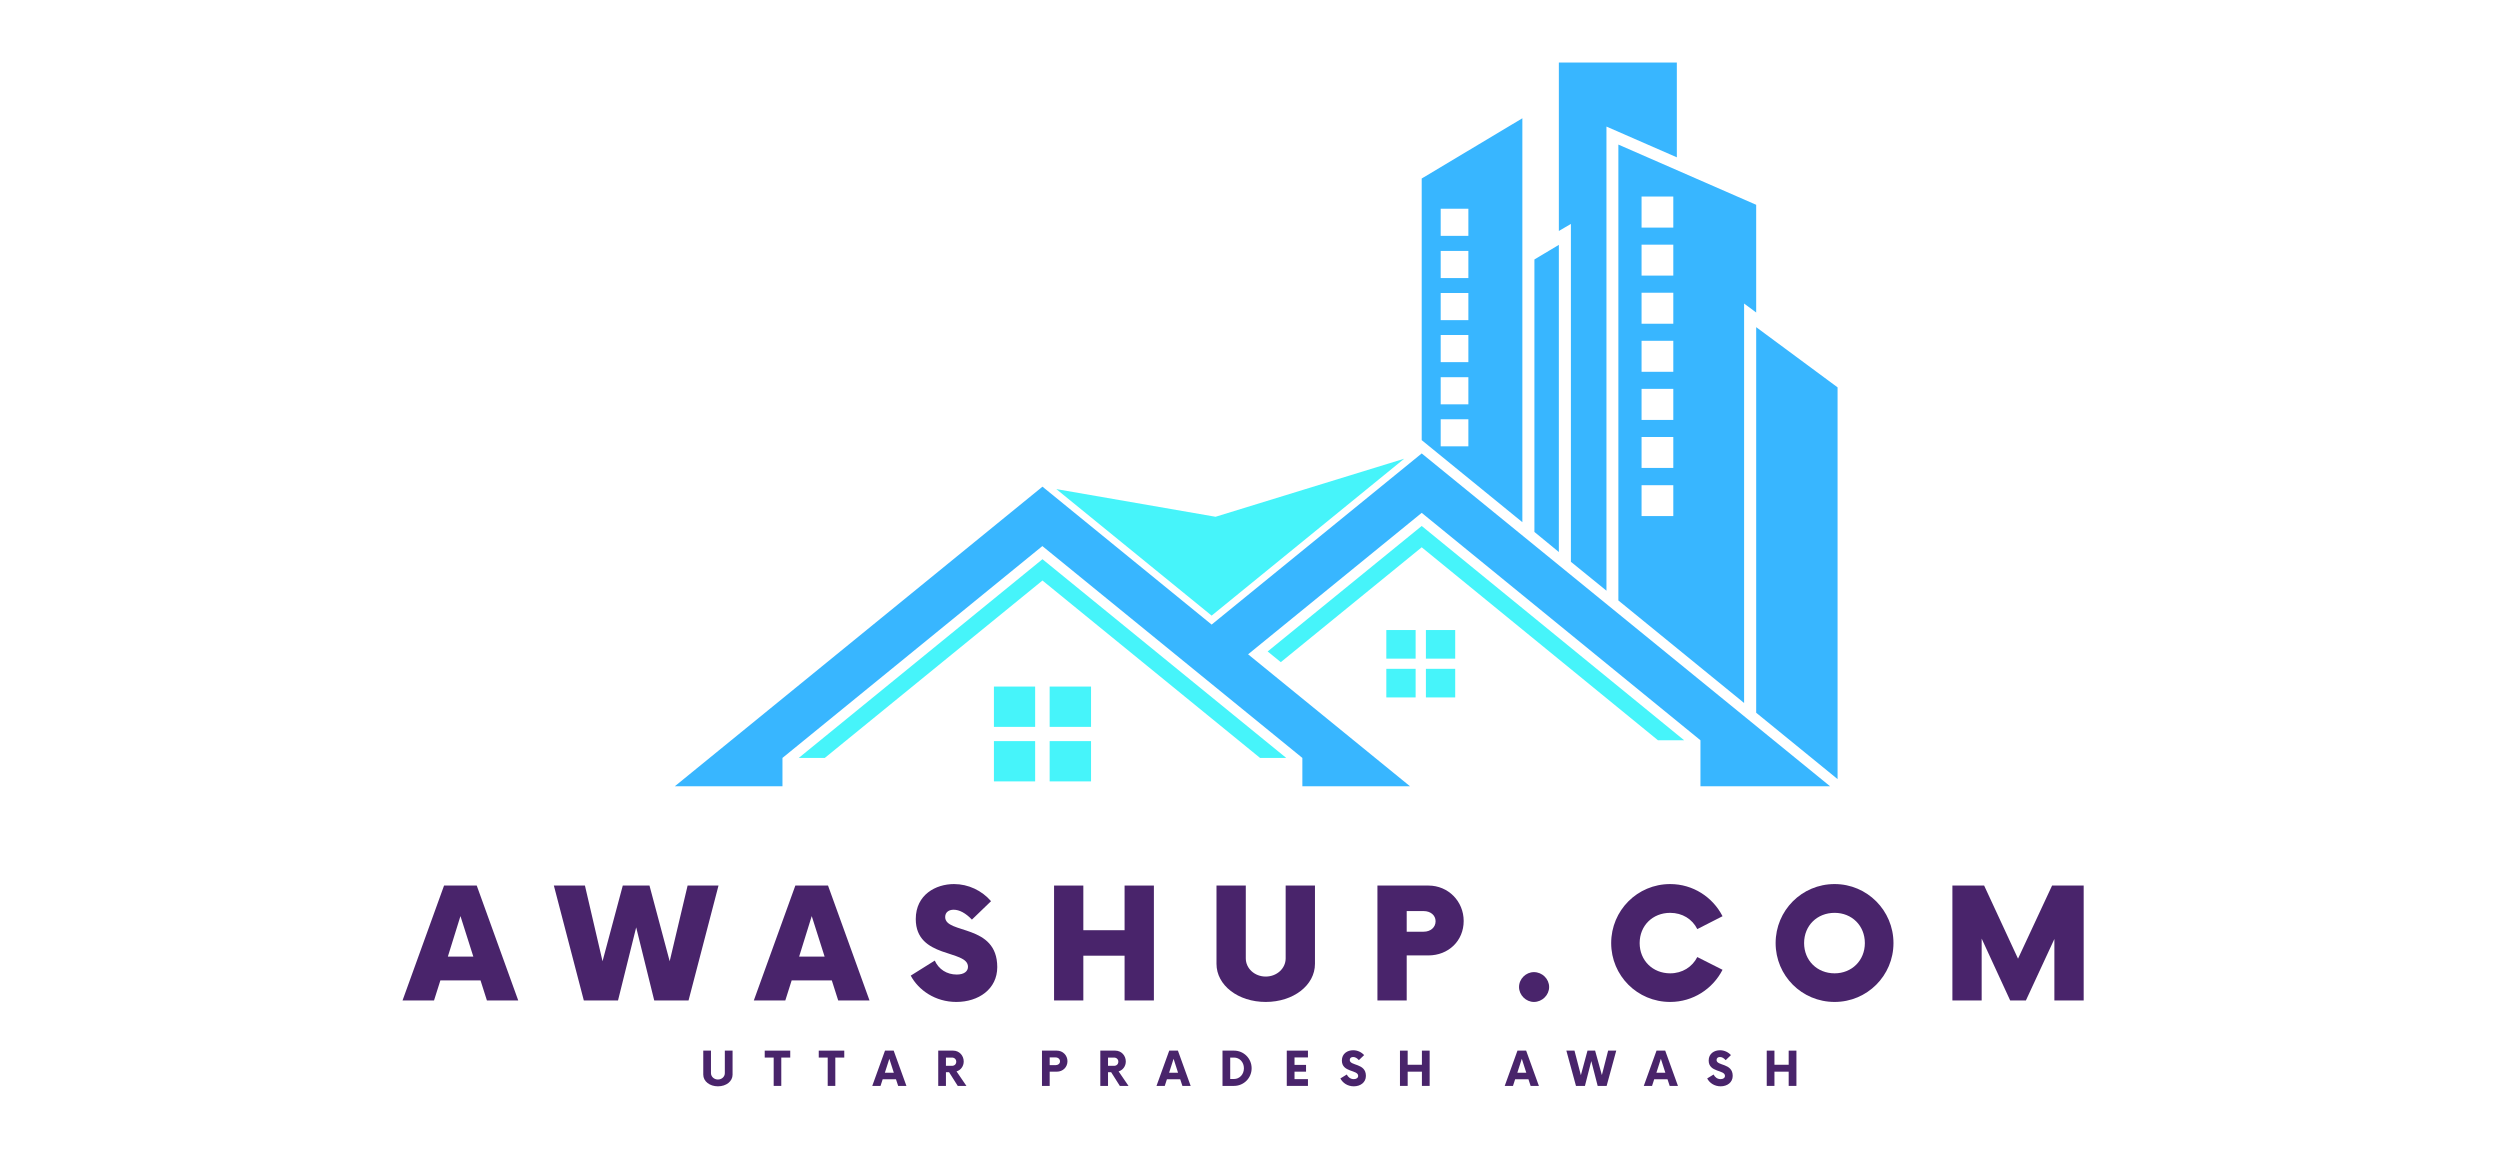 <svg xmlns="http://www.w3.org/2000/svg" xmlns:xlink="http://www.w3.org/1999/xlink" width="96" zoomAndPan="magnify" viewBox="0 0 72 33.75" height="45" preserveAspectRatio="xMidYMid meet" version="1.0"><defs><g/><clipPath id="32f12de819"><path d="M 40 1.801 L 52.93 1.801 L 52.93 22.645 L 40 22.645 Z M 40 1.801 " clip-rule="nonzero"/></clipPath><clipPath id="b3e72554d2"><path d="M 19.426 13 L 52.93 13 L 52.93 22.645 L 19.426 22.645 Z M 19.426 13 " clip-rule="nonzero"/></clipPath><clipPath id="f3296a53cb"><path d="M 28 19 L 32 19 L 32 22.645 L 28 22.645 Z M 28 19 " clip-rule="nonzero"/></clipPath></defs><g clip-path="url(#32f12de819)"><path fill="#38b6ff" d="M 47.277 7.047 L 48.191 7.047 L 48.191 7.938 L 47.277 7.938 Z M 47.277 8.43 L 48.191 8.43 L 48.191 9.324 L 47.277 9.324 Z M 47.277 9.816 L 48.191 9.816 L 48.191 10.707 L 47.277 10.707 Z M 47.277 11.199 L 48.191 11.199 L 48.191 12.094 L 47.277 12.094 Z M 47.277 12.586 L 48.191 12.586 L 48.191 13.477 L 47.277 13.477 Z M 47.277 13.973 L 48.191 13.973 L 48.191 14.863 L 47.277 14.863 Z M 47.277 5.66 L 48.191 5.66 L 48.191 6.555 L 47.277 6.555 Z M 50.578 5.898 L 46.609 4.164 L 46.609 17.293 L 50.23 20.246 L 50.23 8.742 L 50.578 9 Z M 48.293 1.801 C 47.16 1.801 46.027 1.801 44.895 1.801 L 44.895 6.652 L 45.242 6.449 L 45.242 16.18 L 46.266 17.012 L 46.266 3.645 L 48.293 4.531 Z M 44.191 7.473 L 44.895 7.051 L 44.895 15.898 L 44.191 15.32 Z M 41.492 7.227 L 42.289 7.227 L 42.289 8.008 L 41.492 8.008 Z M 41.492 8.438 L 42.289 8.438 L 42.289 9.219 L 41.492 9.219 Z M 41.492 9.648 L 42.289 9.648 L 42.289 10.43 L 41.492 10.43 Z M 41.492 10.863 L 42.289 10.863 L 42.289 11.645 L 41.492 11.645 Z M 41.492 12.074 L 42.289 12.074 L 42.289 12.855 L 41.492 12.855 Z M 41.492 6.012 L 42.289 6.012 L 42.289 6.793 L 41.492 6.793 Z M 40.945 5.141 L 43.844 3.406 L 43.844 15.039 L 40.945 12.676 Z M 52.922 11.156 L 50.578 9.422 L 50.578 20.527 L 52.922 22.438 Z M 52.922 11.156 " fill-opacity="1" fill-rule="evenodd"/></g><path fill="#46f4fa" d="M 30.422 14.086 L 35.008 14.883 L 40.441 13.211 L 34.895 17.73 Z M 30.422 14.086 " fill-opacity="1" fill-rule="evenodd"/><g clip-path="url(#b3e72554d2)"><path fill="#38b6ff" d="M 30.023 14.016 L 34.895 17.988 L 40.945 13.059 L 52.707 22.645 C 51.461 22.645 50.219 22.645 48.973 22.645 L 48.973 21.32 L 40.945 14.77 L 35.945 18.844 L 40.609 22.645 C 39.574 22.645 38.543 22.645 37.508 22.645 L 37.508 21.828 L 30.02 15.727 L 22.535 21.828 L 22.535 22.645 C 21.5 22.645 20.469 22.645 19.434 22.645 Z M 30.023 14.016 " fill-opacity="1" fill-rule="evenodd"/></g><path fill="#46f4fa" d="M 30.023 16.105 L 37.043 21.828 L 36.289 21.828 L 30.023 16.719 L 23.754 21.828 L 23.004 21.828 Z M 30.023 16.105 " fill-opacity="1" fill-rule="evenodd"/><g clip-path="url(#f3296a53cb)"><path fill="#46f4fa" d="M 29.812 22.504 L 28.625 22.504 L 28.625 21.344 L 29.812 21.344 Z M 31.422 21.344 L 31.422 22.504 L 30.23 22.504 L 30.23 21.344 Z M 30.23 19.773 L 31.422 19.773 L 31.422 20.934 L 30.23 20.934 Z M 28.625 19.773 L 29.812 19.773 L 29.812 20.934 L 28.625 20.934 Z M 28.625 19.773 " fill-opacity="1" fill-rule="evenodd"/></g><path fill="#46f4fa" d="M 40.945 15.148 L 48.504 21.32 L 47.75 21.32 L 40.945 15.762 L 36.887 19.07 L 36.508 18.762 Z M 40.945 15.148 " fill-opacity="1" fill-rule="evenodd"/><path fill="#46f4fa" d="M 40.77 20.086 L 39.926 20.086 L 39.926 19.262 L 40.77 19.262 Z M 41.91 19.262 L 41.91 20.086 L 41.066 20.086 L 41.066 19.262 Z M 41.066 18.145 L 41.91 18.145 L 41.91 18.969 L 41.066 18.969 Z M 39.926 18.145 L 40.77 18.145 L 40.77 18.969 L 39.926 18.969 Z M 39.926 18.145 " fill-opacity="1" fill-rule="evenodd"/><g fill="#49246b" fill-opacity="1"><g transform="translate(11.691, 28.813)"><g><path d="M 2.332 0 L 3.234 0 L 2.039 -3.309 L 1.098 -3.309 L -0.098 0 L 0.809 0 L 0.992 -0.578 L 2.148 -0.578 Z M 1.207 -1.262 L 1.57 -2.43 L 1.941 -1.262 Z M 1.207 -1.262 "/></g></g></g><g fill="#49246b" fill-opacity="1"><g transform="translate(16.041, 28.813)"><g><path d="M 3.762 -3.309 L 3.246 -1.129 L 2.664 -3.309 L 1.895 -3.309 L 1.312 -1.129 L 0.805 -3.309 L -0.09 -3.309 L 0.773 0 L 1.758 0 L 2.281 -2.105 L 2.801 0 L 3.789 0 L 4.652 -3.309 Z M 3.762 -3.309 "/></g></g></g><g fill="#49246b" fill-opacity="1"><g transform="translate(21.808, 28.813)"><g><path d="M 2.332 0 L 3.234 0 L 2.039 -3.309 L 1.098 -3.309 L -0.098 0 L 0.809 0 L 0.992 -0.578 L 2.148 -0.578 Z M 1.207 -1.262 L 1.57 -2.43 L 1.941 -1.262 Z M 1.207 -1.262 "/></g></g></g><g fill="#49246b" fill-opacity="1"><g transform="translate(26.159, 28.813)"><g><path d="M 1.383 0.043 C 2.02 0.043 2.562 -0.324 2.562 -0.961 C 2.562 -2.215 1.062 -1.902 1.062 -2.402 C 1.062 -2.547 1.176 -2.613 1.305 -2.613 C 1.473 -2.613 1.652 -2.516 1.832 -2.328 L 2.383 -2.859 C 2.121 -3.164 1.73 -3.352 1.316 -3.352 C 0.793 -3.352 0.215 -3.047 0.215 -2.344 C 0.215 -1.195 1.719 -1.473 1.719 -0.969 C 1.719 -0.84 1.609 -0.746 1.395 -0.746 C 1.109 -0.746 0.875 -0.898 0.762 -1.148 L 0.07 -0.715 C 0.293 -0.297 0.777 0.043 1.383 0.043 Z M 1.383 0.043 "/></g></g></g><g fill="#49246b" fill-opacity="1"><g transform="translate(30.052, 28.813)"><g><path d="M 2.336 -3.309 L 2.336 -2.023 L 1.148 -2.023 L 1.148 -3.309 L 0.305 -3.309 L 0.305 0 L 1.148 0 L 1.148 -1.289 L 2.336 -1.289 L 2.336 0 L 3.18 0 L 3.18 -3.309 Z M 2.336 -3.309 "/></g></g></g><g fill="#49246b" fill-opacity="1"><g transform="translate(34.75, 28.813)"><g><path d="M 1.703 0.043 C 2.496 0.043 3.121 -0.434 3.121 -1.055 L 3.121 -3.309 L 2.277 -3.309 L 2.277 -1.211 C 2.277 -0.922 2.023 -0.688 1.703 -0.688 C 1.383 -0.688 1.129 -0.922 1.129 -1.211 L 1.129 -3.309 L 0.285 -3.309 L 0.285 -1.055 C 0.285 -0.434 0.91 0.043 1.703 0.043 Z M 1.703 0.043 "/></g></g></g><g fill="#49246b" fill-opacity="1"><g transform="translate(39.365, 28.813)"><g><path d="M 1.773 -3.309 L 0.305 -3.309 L 0.305 0 L 1.148 0 L 1.148 -1.297 L 1.773 -1.297 C 2.348 -1.297 2.789 -1.715 2.789 -2.289 C 2.789 -2.852 2.348 -3.309 1.773 -3.309 Z M 1.637 -1.98 L 1.148 -1.98 L 1.148 -2.574 L 1.637 -2.574 C 1.836 -2.574 1.98 -2.453 1.98 -2.281 C 1.98 -2.105 1.836 -1.98 1.637 -1.98 Z M 1.637 -1.98 "/></g></g></g><g fill="#49246b" fill-opacity="1"><g transform="translate(43.357, 28.813)"><g><path d="M 0.82 0.043 C 1.059 0.043 1.258 -0.156 1.258 -0.387 C 1.258 -0.621 1.059 -0.816 0.82 -0.816 C 0.59 -0.816 0.391 -0.621 0.391 -0.387 C 0.391 -0.156 0.59 0.043 0.82 0.043 Z M 0.82 0.043 "/></g></g></g><g fill="#49246b" fill-opacity="1"><g transform="translate(46.214, 28.813)"><g><path d="M 1.887 0.043 C 2.543 0.043 3.113 -0.332 3.395 -0.883 L 2.668 -1.25 C 2.523 -0.965 2.238 -0.781 1.887 -0.781 C 1.383 -0.781 1.008 -1.152 1.008 -1.652 C 1.008 -2.156 1.383 -2.523 1.887 -2.523 C 2.238 -2.523 2.523 -2.344 2.668 -2.055 L 3.395 -2.426 C 3.113 -2.977 2.543 -3.352 1.887 -3.352 C 0.941 -3.352 0.188 -2.59 0.188 -1.652 C 0.188 -0.715 0.941 0.043 1.887 0.043 Z M 1.887 0.043 "/></g></g></g><g fill="#49246b" fill-opacity="1"><g transform="translate(50.95, 28.813)"><g><path d="M 1.887 0.043 C 2.824 0.043 3.582 -0.715 3.582 -1.652 C 3.582 -2.59 2.824 -3.352 1.887 -3.352 C 0.941 -3.352 0.188 -2.59 0.188 -1.652 C 0.188 -0.715 0.941 0.043 1.887 0.043 Z M 1.887 -0.781 C 1.383 -0.781 1.008 -1.152 1.008 -1.652 C 1.008 -2.156 1.383 -2.523 1.887 -2.523 C 2.383 -2.523 2.758 -2.156 2.758 -1.652 C 2.758 -1.152 2.383 -0.781 1.887 -0.781 Z M 1.887 -0.781 "/></g></g></g><g fill="#49246b" fill-opacity="1"><g transform="translate(55.924, 28.813)"><g><path d="M 3.176 -3.309 L 2.195 -1.203 L 1.219 -3.309 L 0.305 -3.309 L 0.305 0 L 1.148 0 L 1.148 -1.781 L 1.969 0 L 2.422 0 L 3.242 -1.77 L 3.242 0 L 4.086 0 L 4.086 -3.309 Z M 3.176 -3.309 "/></g></g></g><g fill="#49246b" fill-opacity="1"><g transform="translate(20.16, 31.274)"><g><path d="M 0.516 0.012 C 0.758 0.012 0.938 -0.133 0.938 -0.324 L 0.938 -1.016 L 0.715 -1.016 L 0.715 -0.367 C 0.715 -0.266 0.629 -0.184 0.516 -0.184 C 0.406 -0.184 0.316 -0.266 0.316 -0.367 L 0.316 -1.016 L 0.094 -1.016 L 0.094 -0.324 C 0.094 -0.133 0.277 0.012 0.516 0.012 Z M 0.516 0.012 "/></g></g></g><g fill="#49246b" fill-opacity="1"><g transform="translate(22.032, 31.274)"><g><path d="M 0.727 -1.016 L -0.008 -1.016 L -0.008 -0.816 L 0.25 -0.816 L 0.25 0 L 0.469 0 L 0.469 -0.816 L 0.727 -0.816 Z M 0.727 -1.016 "/></g></g></g><g fill="#49246b" fill-opacity="1"><g transform="translate(23.588, 31.274)"><g><path d="M 0.727 -1.016 L -0.008 -1.016 L -0.008 -0.816 L 0.25 -0.816 L 0.25 0 L 0.469 0 L 0.469 -0.816 L 0.727 -0.816 Z M 0.727 -1.016 "/></g></g></g><g fill="#49246b" fill-opacity="1"><g transform="translate(25.144, 31.274)"><g><path d="M 0.723 0 L 0.961 0 L 0.594 -1.016 L 0.344 -1.016 L -0.023 0 L 0.215 0 L 0.277 -0.191 L 0.66 -0.191 Z M 0.34 -0.379 L 0.469 -0.781 L 0.598 -0.379 Z M 0.34 -0.379 "/></g></g></g><g fill="#49246b" fill-opacity="1"><g transform="translate(26.919, 31.274)"><g><path d="M 0.629 -0.418 C 0.75 -0.453 0.836 -0.566 0.836 -0.703 C 0.836 -0.875 0.707 -1.016 0.531 -1.016 L 0.102 -1.016 L 0.102 0 L 0.324 0 L 0.324 -0.395 L 0.414 -0.395 L 0.664 0 L 0.914 0 Z M 0.496 -0.578 L 0.324 -0.578 L 0.324 -0.816 L 0.496 -0.816 C 0.57 -0.816 0.621 -0.766 0.621 -0.699 C 0.621 -0.625 0.57 -0.578 0.496 -0.578 Z M 0.496 -0.578 "/></g></g></g><g fill="#49246b" fill-opacity="1"><g transform="translate(28.663, 31.274)"><g/></g></g><g fill="#49246b" fill-opacity="1"><g transform="translate(29.907, 31.274)"><g><path d="M 0.531 -1.016 L 0.102 -1.016 L 0.102 0 L 0.324 0 L 0.324 -0.41 L 0.531 -0.41 C 0.703 -0.41 0.836 -0.539 0.836 -0.711 C 0.836 -0.879 0.703 -1.016 0.531 -1.016 Z M 0.496 -0.598 L 0.324 -0.598 L 0.324 -0.82 L 0.496 -0.82 C 0.566 -0.82 0.621 -0.773 0.621 -0.707 C 0.621 -0.641 0.566 -0.598 0.496 -0.598 Z M 0.496 -0.598 "/></g></g></g><g fill="#49246b" fill-opacity="1"><g transform="translate(31.587, 31.274)"><g><path d="M 0.629 -0.418 C 0.75 -0.453 0.836 -0.566 0.836 -0.703 C 0.836 -0.875 0.707 -1.016 0.531 -1.016 L 0.102 -1.016 L 0.102 0 L 0.324 0 L 0.324 -0.395 L 0.414 -0.395 L 0.664 0 L 0.914 0 Z M 0.496 -0.578 L 0.324 -0.578 L 0.324 -0.816 L 0.496 -0.816 C 0.57 -0.816 0.621 -0.766 0.621 -0.699 C 0.621 -0.625 0.57 -0.578 0.496 -0.578 Z M 0.496 -0.578 "/></g></g></g><g fill="#49246b" fill-opacity="1"><g transform="translate(33.33, 31.274)"><g><path d="M 0.723 0 L 0.961 0 L 0.594 -1.016 L 0.344 -1.016 L -0.023 0 L 0.215 0 L 0.277 -0.191 L 0.66 -0.191 Z M 0.34 -0.379 L 0.469 -0.781 L 0.598 -0.379 Z M 0.34 -0.379 "/></g></g></g><g fill="#49246b" fill-opacity="1"><g transform="translate(35.106, 31.274)"><g><path d="M 0.102 0 L 0.434 0 C 0.715 0 0.941 -0.227 0.941 -0.508 C 0.941 -0.789 0.715 -1.016 0.434 -1.016 L 0.102 -1.016 Z M 0.324 -0.199 L 0.324 -0.816 L 0.434 -0.816 C 0.594 -0.816 0.719 -0.684 0.719 -0.508 C 0.719 -0.332 0.594 -0.199 0.434 -0.199 Z M 0.324 -0.199 "/></g></g></g><g fill="#49246b" fill-opacity="1"><g transform="translate(36.95, 31.274)"><g><path d="M 0.719 -0.82 L 0.719 -1.016 L 0.109 -1.016 L 0.109 0 L 0.719 0 L 0.719 -0.195 L 0.332 -0.195 L 0.332 -0.41 L 0.664 -0.41 L 0.664 -0.605 L 0.332 -0.605 L 0.332 -0.82 Z M 0.719 -0.82 "/></g></g></g><g fill="#49246b" fill-opacity="1"><g transform="translate(38.576, 31.274)"><g><path d="M 0.414 0.012 C 0.602 0.012 0.762 -0.098 0.762 -0.289 C 0.762 -0.664 0.297 -0.57 0.297 -0.746 C 0.297 -0.805 0.34 -0.832 0.395 -0.832 C 0.453 -0.832 0.508 -0.801 0.559 -0.742 L 0.711 -0.887 C 0.633 -0.973 0.52 -1.027 0.395 -1.027 C 0.234 -1.027 0.07 -0.934 0.07 -0.73 C 0.07 -0.383 0.539 -0.469 0.539 -0.289 C 0.539 -0.234 0.492 -0.195 0.414 -0.195 C 0.32 -0.195 0.25 -0.25 0.211 -0.328 L 0.027 -0.215 C 0.094 -0.086 0.234 0.012 0.414 0.012 Z M 0.414 0.012 "/></g></g></g><g fill="#49246b" fill-opacity="1"><g transform="translate(40.217, 31.274)"><g><path d="M 0.734 -1.016 L 0.734 -0.609 L 0.324 -0.609 L 0.324 -1.016 L 0.102 -1.016 L 0.102 0 L 0.324 0 L 0.324 -0.41 L 0.734 -0.41 L 0.734 0 L 0.957 0 L 0.957 -1.016 Z M 0.734 -1.016 "/></g></g></g><g fill="#49246b" fill-opacity="1"><g transform="translate(42.114, 31.274)"><g/></g></g><g fill="#49246b" fill-opacity="1"><g transform="translate(43.359, 31.274)"><g><path d="M 0.723 0 L 0.961 0 L 0.594 -1.016 L 0.344 -1.016 L -0.023 0 L 0.215 0 L 0.277 -0.191 L 0.66 -0.191 Z M 0.34 -0.379 L 0.469 -0.781 L 0.598 -0.379 Z M 0.34 -0.379 "/></g></g></g><g fill="#49246b" fill-opacity="1"><g transform="translate(45.134, 31.274)"><g><path d="M 1.18 -1.016 L 1 -0.312 L 0.805 -1.016 L 0.586 -1.016 L 0.395 -0.309 L 0.211 -1.016 L -0.023 -1.016 L 0.254 0 L 0.512 0 L 0.695 -0.715 L 0.879 0 L 1.137 0 L 1.414 -1.016 Z M 1.18 -1.016 "/></g></g></g><g fill="#49246b" fill-opacity="1"><g transform="translate(47.364, 31.274)"><g><path d="M 0.723 0 L 0.961 0 L 0.594 -1.016 L 0.344 -1.016 L -0.023 0 L 0.215 0 L 0.277 -0.191 L 0.66 -0.191 Z M 0.34 -0.379 L 0.469 -0.781 L 0.598 -0.379 Z M 0.34 -0.379 "/></g></g></g><g fill="#49246b" fill-opacity="1"><g transform="translate(49.14, 31.274)"><g><path d="M 0.414 0.012 C 0.602 0.012 0.762 -0.098 0.762 -0.289 C 0.762 -0.664 0.297 -0.57 0.297 -0.746 C 0.297 -0.805 0.34 -0.832 0.395 -0.832 C 0.453 -0.832 0.508 -0.801 0.559 -0.742 L 0.711 -0.887 C 0.633 -0.973 0.52 -1.027 0.395 -1.027 C 0.234 -1.027 0.07 -0.934 0.07 -0.73 C 0.07 -0.383 0.539 -0.469 0.539 -0.289 C 0.539 -0.234 0.492 -0.195 0.414 -0.195 C 0.32 -0.195 0.25 -0.25 0.211 -0.328 L 0.027 -0.215 C 0.094 -0.086 0.234 0.012 0.414 0.012 Z M 0.414 0.012 "/></g></g></g><g fill="#49246b" fill-opacity="1"><g transform="translate(50.78, 31.274)"><g><path d="M 0.734 -1.016 L 0.734 -0.609 L 0.324 -0.609 L 0.324 -1.016 L 0.102 -1.016 L 0.102 0 L 0.324 0 L 0.324 -0.41 L 0.734 -0.41 L 0.734 0 L 0.957 0 L 0.957 -1.016 Z M 0.734 -1.016 "/></g></g></g></svg>